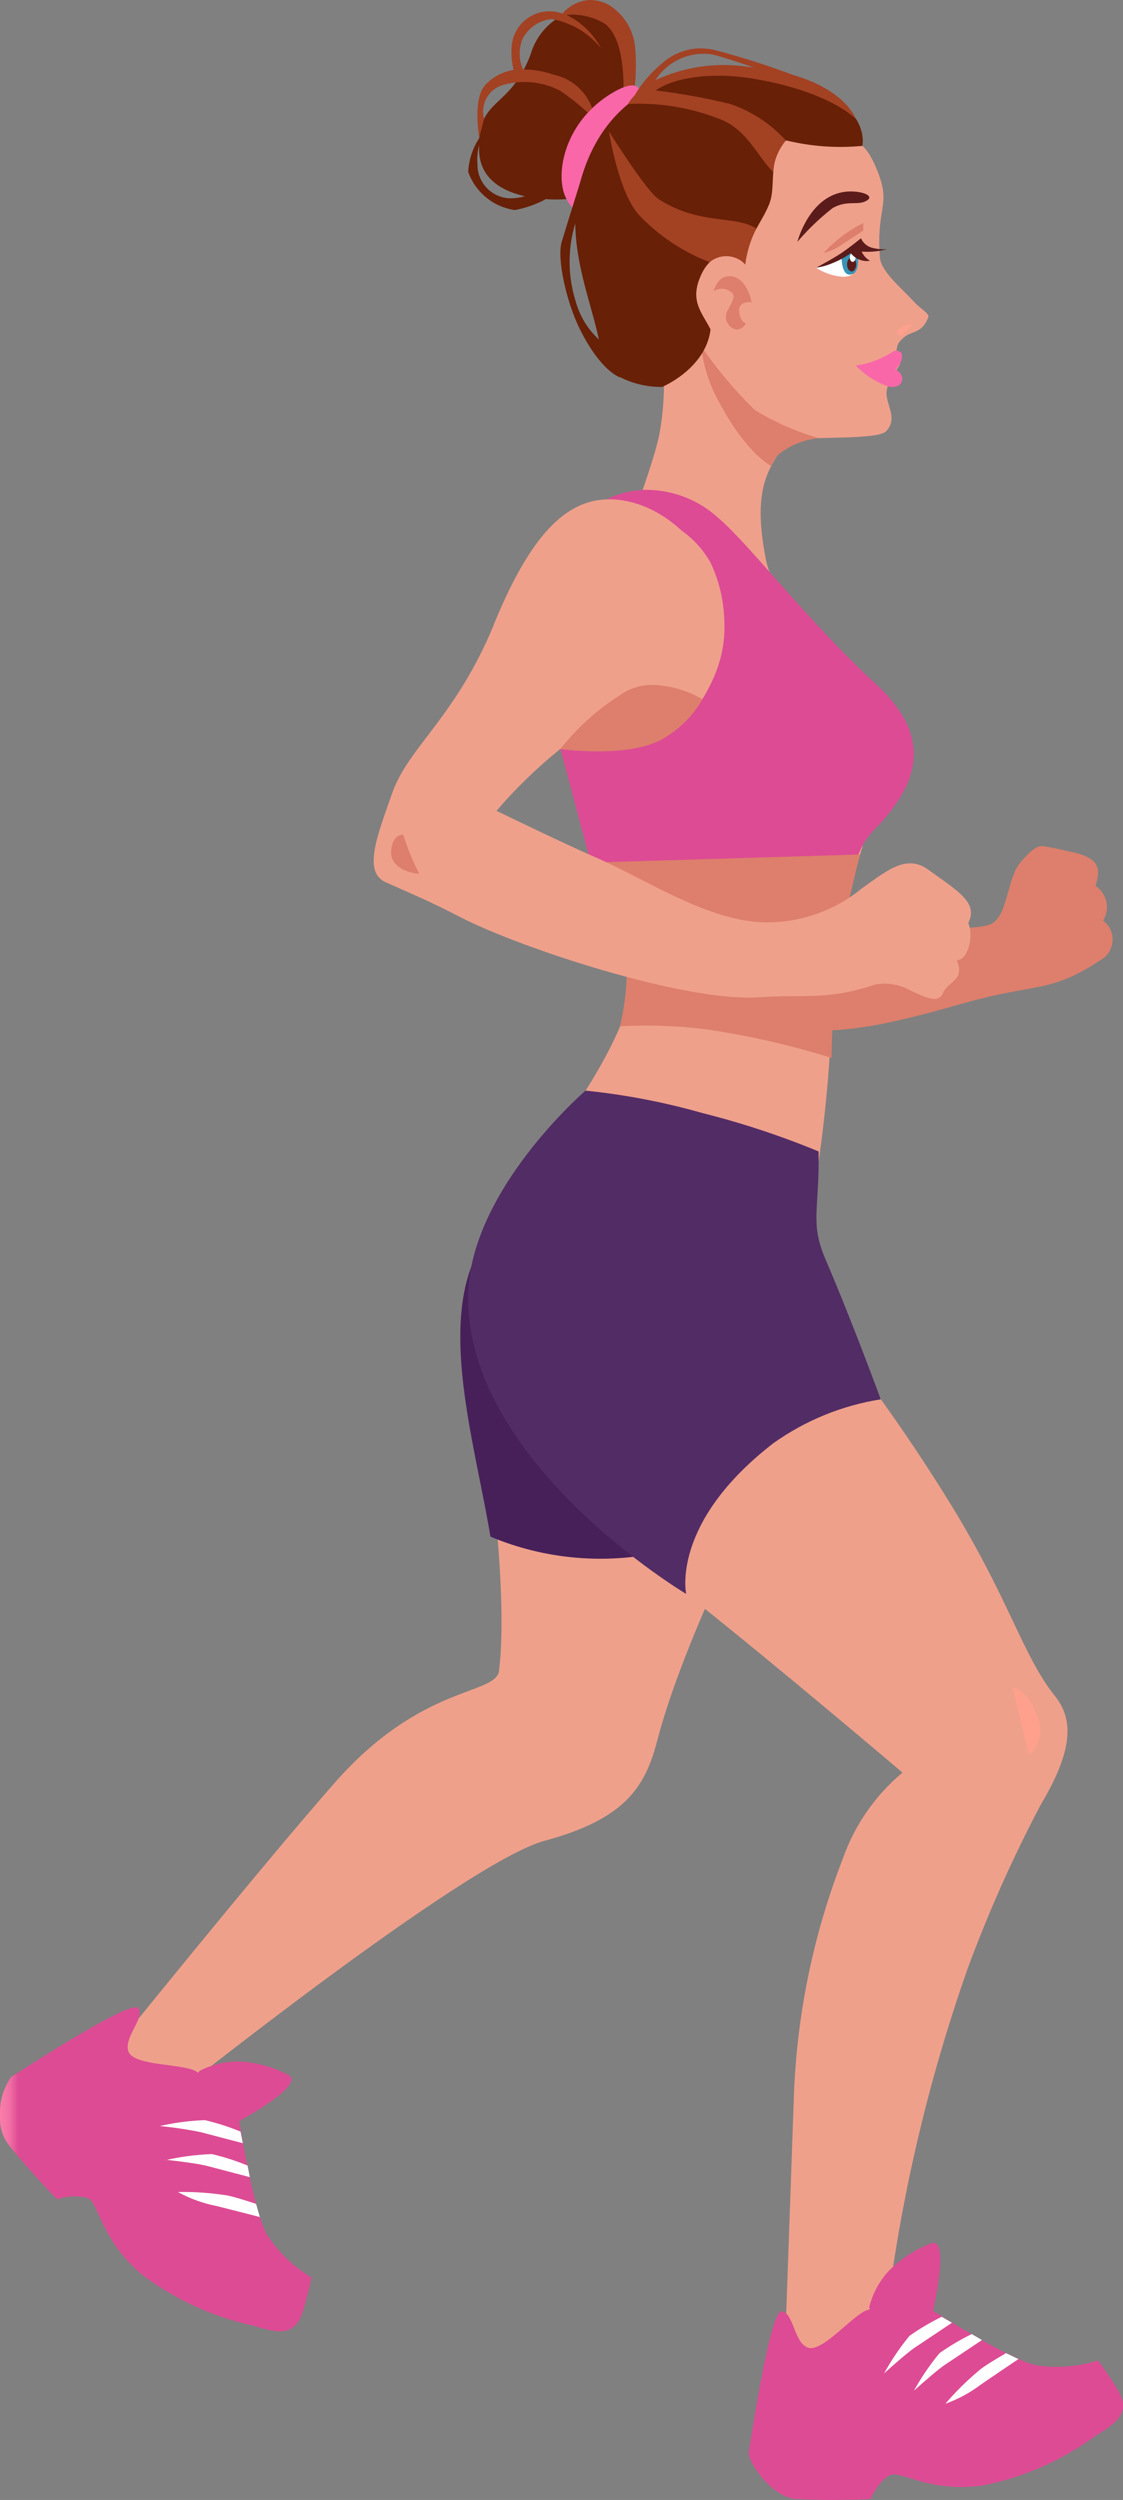 <svg id="journey-img-3" xmlns="http://www.w3.org/2000/svg" xmlns:xlink="http://www.w3.org/1999/xlink" width="61.746" height="137.371" viewBox="0 0 61.746 137.371">
  <rect x="0" y="0" width="61.746" height="137.371" fill="#808080" stroke="none"/>
  <defs>
    <clipPath id="clip-path">
      <path id="Path_467" data-name="Path 467" d="M58.317,49.793c-.784.879-.712,3.073-1.7,3.439-1.683.626-9.49-.373-9.49-.373s-4.145,3.012-3.01,4.985c.428.745.111.906,2.512,1.167,2.919.319,7.388-1.164,9.333-1.664,3.226-.83,4.135-.43,6.731-2.155a1.293,1.293,0,0,0,.14-2.174,1.388,1.388,0,0,0-.411-1.9c.281-.965.281-1.581-1.55-1.918a13.107,13.107,0,0,0-1.361-.274c-.348,0-.6.2-1.2.866" transform="translate(-43.923 -48.927)" fill="none"/>
    </clipPath>
    <linearGradient id="linear-gradient" x1="-1.982" y1="8.736" x2="-1.936" y2="8.736" gradientUnits="objectBoundingBox">
      <stop offset="0" stop-color="#efa08b"/>
      <stop offset="0.595" stop-color="#e58d79"/>
      <stop offset="0.995" stop-color="#dd7f6c"/>
      <stop offset="1" stop-color="#dd7f6c"/>
    </linearGradient>
    <clipPath id="clip-path-2">
      <path id="Path_468" data-name="Path 468" d="M27.672,95.583c-.165,1.38-4.247.7-9.066,6.2C14.164,106.848,5.915,117.1,5.915,117.1l-1.282,2.532,4.813-.431s16.367-13.086,20.731-14.264,5.516-2.907,6.175-5.449c1.491-5.756,5.867-14.13,5.867-14.13l-16.248-9.2s2.429,13.4,1.7,19.427" transform="translate(-4.633 -76.156)" fill="none"/>
    </clipPath>
    <linearGradient id="linear-gradient-2" x1="-0.117" y1="1.495" x2="-0.092" y2="1.495" gradientUnits="objectBoundingBox">
      <stop offset="0" stop-color="#ffc5b3"/>
      <stop offset="0.362" stop-color="#fabaa8"/>
      <stop offset="0.994" stop-color="#efa08b"/>
      <stop offset="1" stop-color="#efa08b"/>
    </linearGradient>
    <clipPath id="clip-path-3">
      <path id="Path_469" data-name="Path 469" d="M30.361,33.239c-.2,2.874,3,12.564,3,12.564s2.674,6.78,2.871,9.332-3.51,7.7-3.51,7.7L39,64.925l7.122,2.826a76.244,76.244,0,0,0,1.15-11.529c0-3.148,1.672-8.306,1.672-8.306s-4.929-15.863-8.814-18.424a5.551,5.551,0,0,0-3.1-.9c-3.261,0-6.524,2.483-6.673,4.648" transform="translate(-30.352 -28.591)" fill="none"/>
    </clipPath>
    <linearGradient id="linear-gradient-3" x1="-1.526" y1="2.814" x2="-1.475" y2="2.814" xlink:href="#linear-gradient-2"/>
    <clipPath id="clip-path-4">
      <path id="Path_470" data-name="Path 470" d="M35.255,14.439c.387,4.947,3.249,2.955,3.491,5.27,1.124.853,2.456,2.124,3.848,3.3,1.81,1.527.589,2.251,2.381,1.625.965-.338,5.021-.032,5.509-.567.711-.779-.143-1.554.039-2.318.113-.472.284-.266.365-.818.027-.179.532-.489.3-.851A.8.8,0,0,1,51.369,19c.437-.479,1.061-.223,1.422-1.185.082-.218-.391-.418-.828-.9-.588-.653-1.77-1.611-1.831-2.385-.217-2.79.641-2.83-.137-4.759S48.641,8,46.665,7.733a14.554,14.554,0,0,0-1.949-.128c-4.6,0-9.836,2.041-9.461,6.834" transform="translate(-35.236 -7.605)" fill="none"/>
    </clipPath>
    <linearGradient id="linear-gradient-4" x1="-1.841" y1="7.371" x2="-1.788" y2="7.371" xlink:href="#linear-gradient-2"/>
    <clipPath id="clip-path-5">
      <path id="Path_471" data-name="Path 471" d="M37.985,24.83c-.387,1.933-2.75,8-2.75,8l11.529,4.924s-2.53-4.254-2.9-6.144c-.785-3.982.186-5,1.115-6.48-2.958-.466-4.6-5.928-6.991-7.611-.048.529.647,4.089,0,7.314" transform="translate(-35.235 -17.516)" fill="none"/>
    </clipPath>
    <linearGradient id="linear-gradient-5" x1="-2.904" y1="5.966" x2="-2.822" y2="5.966" xlink:href="#linear-gradient-2"/>
    <clipPath id="clip-path-6">
      <path id="Path_472" data-name="Path 472" d="M41.623,23.214c1.479,2.748,2.805,3.391,2.805,3.391a1.484,1.484,0,0,1,.632-.814,4.3,4.3,0,0,1,1.97-.719,14.5,14.5,0,0,1-3.516-1.549,24.062,24.062,0,0,1-2.947-3.505,8.273,8.273,0,0,0,1.056,3.2" transform="translate(-40.567 -20.017)" fill="none"/>
    </clipPath>
    <linearGradient id="linear-gradient-6" x1="-5.965" y1="17.964" x2="-5.818" y2="17.964" xlink:href="#linear-gradient"/>
    <clipPath id="clip-path-7">
      <path id="Path_473" data-name="Path 473" d="M29.155,10.9A1.848,1.848,0,0,1,27.6,9.045a3.144,3.144,0,0,1,.09-1.037c0,.107,0,.21,0,.329.07,1.551,1.317,2.2,2.524,2.472a3.125,3.125,0,0,1-.78.112,2.058,2.058,0,0,1-.277-.018M30.528,3C29.445,5.873,27.874,5.425,27.7,7.611a3.742,3.742,0,0,0-.609,1.856,3.194,3.194,0,0,0,2.566,2.1,5.8,5.8,0,0,0,1.7-.6,8.353,8.353,0,0,0,1.145,0L35.8,7.25a12.478,12.478,0,0,0,0-4.94A2.162,2.162,0,0,0,33.638.478,3.511,3.511,0,0,0,30.528,3" transform="translate(-27.086 -0.478)" fill="none"/>
    </clipPath>
    <linearGradient id="linear-gradient-7" x1="-2.753" y1="12.248" x2="-2.651" y2="12.248" gradientUnits="objectBoundingBox">
      <stop offset="0" stop-color="#7b2b08"/>
      <stop offset="1" stop-color="#682007"/>
    </linearGradient>
    <clipPath id="clip-path-8">
      <path id="Path_474" data-name="Path 474" d="M32.4.745a2.331,2.331,0,0,0-.454-.108A2.082,2.082,0,0,0,29.6,2.657a4.106,4.106,0,0,0,.3,1.775l.353-.574A2.11,2.11,0,0,1,30.2,2.149a1.993,1.993,0,0,1,1.613-1.1A4.469,4.469,0,0,1,34.52,2.657a4.26,4.26,0,0,0-1.9-1.84,3.483,3.483,0,0,1,1.9.37c1.406.649,1.228,3.887,1.228,3.887l.633-.379a11.473,11.473,0,0,0,0-2.212A3.1,3.1,0,0,0,34.954.27,2.191,2.191,0,0,0,33.935,0,2.1,2.1,0,0,0,32.4.745" transform="translate(-29.585)" fill="none"/>
    </clipPath>
    <linearGradient id="linear-gradient-8" x1="-3.999" y1="27.077" x2="-3.864" y2="27.077" gradientUnits="objectBoundingBox">
      <stop offset="0" stop-color="#b24e2b"/>
      <stop offset="1" stop-color="#a34123"/>
    </linearGradient>
    <clipPath id="clip-path-9">
      <rect id="Rectangle_190" data-name="Rectangle 190" width="61.746" height="137.371" fill="none"/>
    </clipPath>
    <clipPath id="clip-path-10">
      <path id="Path_483" data-name="Path 483" d="M33.23,16.646a7.25,7.25,0,0,1,.013-4.166c.026,2.35.9,4.5,1.3,6.38a4.468,4.468,0,0,1-1.308-2.214m.3-6.505c-.1.344-.627,1.994-1.038,3.353-.277.911.261,3.317,1.006,4.809,1.163,2.329,2.192,2.632,2.192,2.632l0-.013a5,5,0,0,0,2.323.542s2.4-.994,2.664-3.161c-.468-.912-1.077-1.5-.631-2.722.588-1.616,1.787-1.65,2.543-.848-.138-1.239,1.12-2.507,1.4-3.587.241-.938-.121-2.407.845-3.228a12.652,12.652,0,0,0,4.19.3s.591-2.483-4.19-3.8a11.357,11.357,0,0,0-2.883-.353c-3.008,0-7.039,1.106-8.424,6.082" transform="translate(-32.417 -4.059)" fill="none"/>
    </clipPath>
    <linearGradient id="linear-gradient-9" x1="-1.759" y1="7.653" x2="-1.704" y2="7.653" xlink:href="#linear-gradient-7"/>
    <clipPath id="clip-path-12">
      <path id="Path_485" data-name="Path 485" d="M47.646,14.543a2.925,2.925,0,0,0,.995-.447c.583-.377,1.2-.791,1.2-.791v-.412a7.583,7.583,0,0,0-2.19,1.65" transform="translate(-47.646 -12.893)" fill="none"/>
    </clipPath>
    <linearGradient id="linear-gradient-10" x1="-20.671" y1="75.847" x2="-20.237" y2="75.847" gradientUnits="objectBoundingBox">
      <stop offset="0" stop-color="#efa08b"/>
      <stop offset="0.161" stop-color="#ea9883"/>
      <stop offset="0.65" stop-color="#e08572"/>
      <stop offset="0.995" stop-color="#dd7f6c"/>
      <stop offset="1" stop-color="#dd7f6c"/>
    </linearGradient>
    <clipPath id="clip-path-13">
      <path id="Path_486" data-name="Path 486" d="M41.3,16.792a.8.8,0,0,1,1.04.138c.145.191-.062.515-.3.962a.714.714,0,0,0,.447,1c.343.077.583-.317.583-.317s-.344-.1-.377-.687.687-.481.687-.481-.206-1.237-1.031-1.416a.972.972,0,0,0-.2-.022c-.664,0-.85.819-.85.819" transform="translate(-41.301 -15.973)" fill="none"/>
    </clipPath>
    <linearGradient id="linear-gradient-11" x1="-18.893" y1="40.732" x2="-18.436" y2="40.732" gradientUnits="objectBoundingBox">
      <stop offset="0" stop-color="#efa08b"/>
      <stop offset="0.279" stop-color="#e6917d"/>
      <stop offset="0.658" stop-color="#df8370"/>
      <stop offset="0.995" stop-color="#dd7f6c"/>
      <stop offset="1" stop-color="#dd7f6c"/>
    </linearGradient>
    <clipPath id="clip-path-14">
      <path id="Path_487" data-name="Path 487" d="M36.971,12.284a10.629,10.629,0,0,0,3.8,2.5,1.434,1.434,0,0,1,1.959.121,6.1,6.1,0,0,1,.61-1.971c-1.208-.759-3.041-.148-5.357-1.6-.684-.428-2.75-3.738-2.75-3.738s.547,3.53,1.736,4.679" transform="translate(-35.235 -7.605)" fill="none"/>
    </clipPath>
    <linearGradient id="linear-gradient-12" x1="-4.13" y1="17.817" x2="-4.013" y2="17.817" gradientUnits="objectBoundingBox">
      <stop offset="0" stop-color="#b24e2b"/>
      <stop offset="0.39" stop-color="#aa4726"/>
      <stop offset="1" stop-color="#a34123"/>
    </linearGradient>
    <clipPath id="clip-path-15">
      <path id="Path_488" data-name="Path 488" d="M37.85,4.542a3.121,3.121,0,0,1,3.2-1.395c.633.173,1.5.458,2.21.7-.137-.015-.264-.035-.407-.047a8.912,8.912,0,0,0-5.012.745l0,0m.4-.947a6.52,6.52,0,0,0-1.543,1.788,2.436,2.436,0,0,0-.361.466,12.186,12.186,0,0,1,5.006.814c1.54.575,2.044,1.982,2.97,2.919a3.1,3.1,0,0,1,.707-1.727,7.306,7.306,0,0,0-3.067-2.007,35.5,35.5,0,0,0-4.09-.742c.838-.615,2.867-1.089,5.524-.62,4.162.736,5.487,2.2,5.487,2.2s-.526-1.58-3.467-2.434h0a44.691,44.691,0,0,0-4.366-1.385,4.277,4.277,0,0,0-.761-.076,3.282,3.282,0,0,0-2.041.8" transform="translate(-36.348 -2.796)" fill="none"/>
    </clipPath>
    <linearGradient id="linear-gradient-13" x1="-2.755" y1="19.853" x2="-2.679" y2="19.853" xlink:href="#linear-gradient-12"/>
    <clipPath id="clip-path-16">
      <path id="Path_489" data-name="Path 489" d="M28.035,4.894c-.687.8-.31,2.855-.31,2.855l.264-1.025a1.511,1.511,0,0,1,.962-1.829,4.239,4.239,0,0,1,3.227.295,13.832,13.832,0,0,1,1.514,1.2l.24-.243a2.858,2.858,0,0,0-2.082-1.833,5.336,5.336,0,0,0-1.673-.3,2.726,2.726,0,0,0-2.142.873" transform="translate(-27.622 -4.021)" fill="none"/>
    </clipPath>
    <linearGradient id="linear-gradient-14" x1="-3.945" y1="35.825" x2="-3.801" y2="35.825" xlink:href="#linear-gradient-8"/>
    <clipPath id="clip-path-17">
      <path id="Path_490" data-name="Path 490" d="M34.565,29.067s4.343.106,6.11,3.248a7.782,7.782,0,0,1-.444,7.512,4.543,4.543,0,0,1-1.324,1.43,9.757,9.757,0,0,1-6.48,1.3l1.663,6.251h14.58a4.137,4.137,0,0,1,1.276-2.071c1.738-1.943,3.325-4.529-.194-7.758-3.7-3.4-6.907-7.63-8.623-9.091a5.9,5.9,0,0,0-3.882-1.563,5.133,5.133,0,0,0-2.683.74" transform="translate(-32.428 -28.327)" fill="none"/>
    </clipPath>
    <linearGradient id="linear-gradient-15" x1="-1.478" y1="5.391" x2="-1.433" y2="5.391" gradientUnits="objectBoundingBox">
      <stop offset="0" stop-color="#f97ca9"/>
      <stop offset="0.283" stop-color="#f677a7"/>
      <stop offset="0.572" stop-color="#ef6ba1"/>
      <stop offset="0.863" stop-color="#e45799"/>
      <stop offset="1" stop-color="#dd4b94"/>
    </linearGradient>
    <clipPath id="clip-path-18">
      <path id="Path_491" data-name="Path 491" d="M32.127,84.085a56.863,56.863,0,0,0,7.2,7.289c5.019,3.97,11.892,9.818,11.892,9.818a10.84,10.84,0,0,0-3.264,4.689A39.865,39.865,0,0,0,45.241,119.2c-.111,3.077-.566,16-.566,16l5.466-2.454A90.5,90.5,0,0,1,54.788,112a74.164,74.164,0,0,1,4.028-9.033c1.8-3.019,1.819-4.694.782-5.988-1.829-2.287-2.53-5.467-6.092-11.119a97,97,0,0,0-6.935-9.708Z" transform="translate(-32.127 -76.156)" fill="none"/>
    </clipPath>
    <linearGradient id="linear-gradient-16" x1="-1.071" y1="1.101" x2="-1.038" y2="1.101" xlink:href="#linear-gradient-2"/>
    <clipPath id="clip-path-20">
      <path id="Path_493" data-name="Path 493" d="M27.085,74.449c-.008,9.132,11.991,16.274,11.991,16.274s-.871-3.9,4.788-8.278a13.944,13.944,0,0,1,5.908-2.415s-1.478-4.058-3.025-7.668c-.884-2.062-.339-2.687-.389-5.953a46.027,46.027,0,0,0-6.39-2.11,37.227,37.227,0,0,0-6.426-1.232s-6.451,5.548-6.458,11.381" transform="translate(-27.085 -63.068)" fill="none"/>
    </clipPath>
    <linearGradient id="linear-gradient-17" x1="-1.134" y1="2.8" x2="-1.092" y2="2.8" gradientUnits="objectBoundingBox">
      <stop offset="0" stop-color="#603877"/>
      <stop offset="1" stop-color="#522c65"/>
    </linearGradient>
    <clipPath id="clip-path-21">
      <path id="Path_494" data-name="Path 494" d="M34.178,49.859a19.741,19.741,0,0,1,1.945,4.685,13.746,13.746,0,0,1-.335,4.309,26.267,26.267,0,0,1,4.792.174,45.31,45.31,0,0,1,6.84,1.563,52.042,52.042,0,0,1,.36-5.464c.4-2.7,1.213-5.713,1.213-5.713Z" transform="translate(-34.178 -49.413)" fill="none"/>
    </clipPath>
    <linearGradient id="linear-gradient-18" x1="-2.192" y1="8.09" x2="-2.128" y2="8.09" xlink:href="#linear-gradient"/>
    <clipPath id="clip-path-22">
      <path id="Path_495" data-name="Path 495" d="M28.247,35.721c-2.093,5.1-4.711,6.758-5.6,9.277-.84,2.39-1.627,4.345-.367,4.915,1.555.7,2.28.974,4.1,1.915,3.239,1.677,12.383,4.7,16.457,4.407,2.4-.174,3.7.19,6.334-.694a2.9,2.9,0,0,1,2.023.352c.8.357,1.483.716,1.747.078.254-.616,1.211-.638.743-1.769.628,0,.941-1.361.63-2.042.548-1.115-.482-1.7-2.2-2.936-1.181-.849-2.211,0-3.636,1.017a8.213,8.213,0,0,1-5.674,1.865c-3.1-.226-6.187-2.342-9.031-3.581-1.767-.769-5.4-2.536-5.4-2.536a27.42,27.42,0,0,1,3.508-3.4c1.277-.36,8.153-3.356,8.153-3.356,2.669-4.846-1.239-10.215-5.312-10.359l-.153,0c-2.414,0-4.359,2.044-6.331,6.853" transform="translate(-21.625 -28.868)" fill="none"/>
    </clipPath>
    <linearGradient id="linear-gradient-19" x1="-0.589" y1="3.963" x2="-0.561" y2="3.963" xlink:href="#linear-gradient-2"/>
    <clipPath id="clip-path-23">
      <path id="Path_496" data-name="Path 496" d="M36.136,39.9a13.242,13.242,0,0,0-3.708,3.224s3.956.577,5.818-.671a5.754,5.754,0,0,0,1.988-2.061,5.858,5.858,0,0,0-2.71-.788,3.22,3.22,0,0,0-1.388.3" transform="translate(-32.428 -39.6)" fill="none"/>
    </clipPath>
    <linearGradient id="linear-gradient-20" x1="-3.947" y1="24.341" x2="-3.826" y2="24.341" xlink:href="#linear-gradient"/>
    <clipPath id="clip-path-24">
      <path id="Path_497" data-name="Path 497" d="M22.632,49.156c-.073.948,1.083,1.235,1.547,1.259a13.32,13.32,0,0,1-.884-2.151h-.019c-.1,0-.579.046-.644.893" transform="translate(-22.629 -48.263)" fill="none"/>
    </clipPath>
    <linearGradient id="linear-gradient-21" x1="-13.229" y1="42.517" x2="-12.642" y2="42.517" gradientUnits="objectBoundingBox">
      <stop offset="0" stop-color="#efa08b"/>
      <stop offset="0.09" stop-color="#ec9b87"/>
      <stop offset="0.636" stop-color="#e18673"/>
      <stop offset="0.995" stop-color="#dd7f6c"/>
      <stop offset="1" stop-color="#dd7f6c"/>
    </linearGradient>
    <clipPath id="clip-path-26">
      <path id="Path_499" data-name="Path 499" d="M53.242,129.767a6.413,6.413,0,0,0-2.31,1.567,4.643,4.643,0,0,0-.99,1.907l.049.1a1.652,1.652,0,0,0-.318.118c-.907.5-2.393,2.311-3.136,1.98s-.742-1.9-1.4-1.98-1.732,7.343-1.815,7.749,1.194,2.49,2.64,2.565c2.124.109,4.06,0,4.06,0s.478-1.073,1.084-1.321c.286-.116.794.1,1.557.315a8.2,8.2,0,0,0,3.529.262,15.61,15.61,0,0,0,6.188-2.722c1.073-.66,1.955-1.228,1.3-2.417a17.01,17.01,0,0,0-1.155-1.733,7.462,7.462,0,0,1-3.368.272c-1.333-.278-4.689-2.36-5.7-3,.294-1.353.714-3.735.021-3.735a.5.5,0,0,0-.235.07" transform="translate(-43.316 -129.697)" fill="none"/>
    </clipPath>
    <linearGradient id="linear-gradient-22" x1="-1.947" y1="0.996" x2="-1.902" y2="0.996" xlink:href="#linear-gradient-15"/>
    <clipPath id="clip-path-28">
      <path id="Path_504" data-name="Path 504" d="M.606,119.91A3.455,3.455,0,0,0,0,122.025v.076a2.4,2.4,0,0,0,.44,1.486c1.327,1.662,2.695,3.038,2.695,3.038a2.982,2.982,0,0,1,1.707-.066c.586.289.718,2.3,2.944,4.189a15.633,15.633,0,0,0,6.142,2.822c1.206.364,2.217.647,2.668-.636a16.963,16.963,0,0,0,.53-2.014,7.465,7.465,0,0,1-2.438-2.339c-.676-1.182-1.345-5.075-1.537-6.252,1.324-.743,3.676-2.2,2.6-2.591a6.418,6.418,0,0,0-2.705-.688,4.645,4.645,0,0,0-2.085.525l-.045.1a1.706,1.706,0,0,0-.3-.16c-.973-.351-3.316-.257-3.562-1.032s.927-1.815.55-2.363a.154.154,0,0,0-.136-.049c-1,0-6.528,3.639-6.865,3.834" transform="translate(0 -116.076)" fill="none"/>
    </clipPath>
    <linearGradient id="linear-gradient-23" x1="0" y1="1.492" x2="0.055" y2="1.492" xlink:href="#linear-gradient-15"/>
  </defs>
  <g id="Group_219" data-name="Group 219" transform="translate(41.738 46.493)">
    <g id="Group_218" data-name="Group 218" clip-path="url(#clip-path)">
      <rect id="Rectangle_182" data-name="Rectangle 182" width="20.585" height="10.402" transform="translate(-0.938 0)" fill="url(#linear-gradient)"/>
    </g>
  </g>
  <g id="Group_221" data-name="Group 221" transform="translate(4.402 72.367)">
    <g id="Group_220" data-name="Group 220" clip-path="url(#clip-path-2)">
      <rect id="Rectangle_183" data-name="Rectangle 183" width="37.585" height="43.475" transform="translate(0)" fill="url(#linear-gradient-2)"/>
    </g>
  </g>
  <g id="Group_223" data-name="Group 223" transform="translate(28.842 27.168)">
    <g id="Group_222" data-name="Group 222" clip-path="url(#clip-path-3)">
      <rect id="Rectangle_184" data-name="Rectangle 184" width="18.781" height="39.16" transform="translate(-0.187 0)" fill="url(#linear-gradient-3)"/>
    </g>
  </g>
  <g id="Group_225" data-name="Group 225" transform="translate(33.483 7.227)">
    <g id="Group_224" data-name="Group 224" clip-path="url(#clip-path-4)">
      <rect id="Rectangle_185" data-name="Rectangle 185" width="17.993" height="17.655" transform="translate(-0.356 0)" fill="url(#linear-gradient-4)"/>
    </g>
  </g>
  <g id="Group_227" data-name="Group 227" transform="translate(33.482 16.644)">
    <g id="Group_226" data-name="Group 226" clip-path="url(#clip-path-5)">
      <rect id="Rectangle_186" data-name="Rectangle 186" width="11.529" height="20.235" transform="translate(0 0)" fill="url(#linear-gradient-5)"/>
    </g>
  </g>
  <g id="Group_229" data-name="Group 229" transform="translate(38.549 19.021)">
    <g id="Group_228" data-name="Group 228" clip-path="url(#clip-path-6)">
      <rect id="Rectangle_187" data-name="Rectangle 187" width="6.463" height="6.588" transform="translate(0 0)" fill="url(#linear-gradient-6)"/>
    </g>
  </g>
  <g id="Group_231" data-name="Group 231" transform="translate(25.738 0.454)">
    <g id="Group_230" data-name="Group 230" clip-path="url(#clip-path-7)">
      <rect id="Rectangle_188" data-name="Rectangle 188" width="9.33" height="11.179" transform="translate(-0.056 0)" fill="url(#linear-gradient-7)"/>
    </g>
  </g>
  <g id="Group_233" data-name="Group 233" transform="translate(28.113)">
    <g id="Group_232" data-name="Group 232" clip-path="url(#clip-path-8)">
      <rect id="Rectangle_189" data-name="Rectangle 189" width="7.01" height="5.073" transform="translate(-0.077 0)" fill="url(#linear-gradient-8)"/>
    </g>
  </g>
  <g id="Group_235" data-name="Group 235">
    <g id="Group_234" data-name="Group 234" clip-path="url(#clip-path-9)">
      <path id="Path_475" data-name="Path 475" d="M36.833,5.466s.121-1.185-1.734,0c-2.507,1.6-3.006,4.488-2.331,5.725s1.534.961,1.534.961Z" transform="translate(-1.617 -0.246)" fill="#f967a9"/>
      <path id="Path_476" data-name="Path 476" d="M51.635,20.287s.534-.089.407.437a.976.976,0,0,1-.344.573s.422.249.372.572c-.082.534-.753.383-.753.383a4.626,4.626,0,0,1-1.8-1.155,5.153,5.153,0,0,0,2.114-.811" transform="translate(-2.464 -1.009)" fill="#f967a9"/>
      <path id="Path_477" data-name="Path 477" d="M49.463,14.3a6.894,6.894,0,0,1,.031.809c-.017.309-.06.825-.816.808a3.072,3.072,0,0,1-1.449-.491Z" transform="translate(-2.35 -0.711)" fill="#fff"/>
      <path id="Path_478" data-name="Path 478" d="M49.554,14.448s.223,1.152-.258,1.331c-.659.247-.6-1.057-.6-1.057Z" transform="translate(-2.423 -0.719)" fill="#3794b5"/>
      <path id="Path_479" data-name="Path 479" d="M49.013,15.272c0,.212.112.384.251.384s.251-.172.251-.384-.112-.384-.251-.384-.251.172-.251.384" transform="translate(-2.439 -0.741)" fill="#5b1b1b"/>
      <path id="Path_480" data-name="Path 480" d="M49.173,14.874c0,.136.07.245.158.245s.157-.109.157-.245-.07-.245-.157-.245-.158.109-.158.245" transform="translate(-2.447 -0.728)" fill="#fff"/>
      <path id="Path_481" data-name="Path 481" d="M49.242,11.076c.565.03,1.079.249.747.473-.506.344-1.057-.044-1.916.438a13.39,13.39,0,0,0-1.934,1.855s.733-2.9,3.1-2.766" transform="translate(-2.296 -0.551)" fill="#5b1b1b"/>
      <path id="Path_482" data-name="Path 482" d="M47.23,15.394s1.009-.545,1.39-.808c.573-.393,1.067-.808,1.067-.808a.941.941,0,0,0,.588.516,2.636,2.636,0,0,0,.846.086,4.192,4.192,0,0,1-1.391.13,1.054,1.054,0,0,0,.455.506,1.119,1.119,0,0,1-1.057-.419,4.6,4.6,0,0,1-.988.54,3.47,3.47,0,0,1-.91.258" transform="translate(-2.35 -0.686)" fill="#5b1b1b"/>
    </g>
  </g>
  <g id="Group_237" data-name="Group 237" transform="translate(30.804 3.857)">
    <g id="Group_236" data-name="Group 236" clip-path="url(#clip-path-10)">
      <rect id="Rectangle_191" data-name="Rectangle 191" width="17.402" height="17.444" transform="translate(-0.203 0)" fill="url(#linear-gradient-9)"/>
    </g>
  </g>
  <g id="Group_239" data-name="Group 239">
    <g id="Group_238" data-name="Group 238" clip-path="url(#clip-path-9)">
      <path id="Path_484" data-name="Path 484" d="M52.737,18.716a1.5,1.5,0,0,0-.721.31c-.241.24-.052.447.231.24a2.14,2.14,0,0,0,.49-.55" transform="translate(-2.583 -0.931)" fill="#ffa08d"/>
    </g>
  </g>
  <g id="Group_241" data-name="Group 241" transform="translate(45.275 12.252)">
    <g id="Group_240" data-name="Group 240" clip-path="url(#clip-path-12)">
      <rect id="Rectangle_193" data-name="Rectangle 193" width="2.19" height="1.65" transform="translate(0 0)" fill="url(#linear-gradient-10)"/>
    </g>
  </g>
  <g id="Group_243" data-name="Group 243" transform="translate(39.246 15.178)">
    <g id="Group_242" data-name="Group 242" clip-path="url(#clip-path-13)">
      <rect id="Rectangle_194" data-name="Rectangle 194" width="2.077" height="3" transform="translate(0 0)" fill="url(#linear-gradient-11)"/>
    </g>
  </g>
  <g id="Group_245" data-name="Group 245" transform="translate(33.482 7.227)">
    <g id="Group_244" data-name="Group 244" clip-path="url(#clip-path-14)">
      <rect id="Rectangle_195" data-name="Rectangle 195" width="8.107" height="7.305" transform="translate(0 0)" fill="url(#linear-gradient-12)"/>
    </g>
  </g>
  <g id="Group_247" data-name="Group 247" transform="translate(34.539 2.657)">
    <g id="Group_246" data-name="Group 246" clip-path="url(#clip-path-15)">
      <rect id="Rectangle_196" data-name="Rectangle 196" width="12.537" height="6.786" transform="translate(0 0)" fill="url(#linear-gradient-13)"/>
    </g>
  </g>
  <g id="Group_249" data-name="Group 249" transform="translate(26.248 3.821)">
    <g id="Group_248" data-name="Group 248" clip-path="url(#clip-path-16)">
      <rect id="Rectangle_197" data-name="Rectangle 197" width="6.584" height="3.728" transform="translate(-0.274 0)" fill="url(#linear-gradient-14)"/>
    </g>
  </g>
  <g id="Group_251" data-name="Group 251" transform="translate(30.815 26.918)">
    <g id="Group_250" data-name="Group 250" clip-path="url(#clip-path-17)">
      <rect id="Rectangle_198" data-name="Rectangle 198" width="20.844" height="20.483" transform="translate(0 0)" fill="url(#linear-gradient-15)"/>
    </g>
  </g>
  <g id="Group_253" data-name="Group 253" transform="translate(30.529 72.367)">
    <g id="Group_252" data-name="Group 252" clip-path="url(#clip-path-18)">
      <rect id="Rectangle_199" data-name="Rectangle 199" width="28.508" height="59.045" transform="translate(0 0)" fill="url(#linear-gradient-16)"/>
    </g>
  </g>
  <g id="Group_255" data-name="Group 255">
    <g id="Group_254" data-name="Group 254" clip-path="url(#clip-path-9)">
      <path id="Path_492" data-name="Path 492" d="M28.291,88.081c-.8-4.81-2.6-10.728-1.044-14.86,5.94,3.261,9.685,12,11.011,15.575a15.672,15.672,0,0,1-9.967-.716" transform="translate(-1.325 -3.643)" fill="#47205a"/>
    </g>
  </g>
  <g id="Group_257" data-name="Group 257" transform="translate(25.737 59.93)">
    <g id="Group_256" data-name="Group 256" clip-path="url(#clip-path-20)">
      <rect id="Rectangle_201" data-name="Rectangle 201" width="22.695" height="27.655" transform="translate(-0.008)" fill="url(#linear-gradient-17)"/>
    </g>
  </g>
  <g id="Group_259" data-name="Group 259" transform="translate(32.477 46.954)">
    <g id="Group_258" data-name="Group 258" clip-path="url(#clip-path-21)">
      <rect id="Rectangle_202" data-name="Rectangle 202" width="14.814" height="11.177" transform="translate(0 0)" fill="url(#linear-gradient-18)"/>
    </g>
  </g>
  <g id="Group_261" data-name="Group 261" transform="translate(20.549 27.432)">
    <g id="Group_260" data-name="Group 260" clip-path="url(#clip-path-22)">
      <rect id="Rectangle_203" data-name="Rectangle 203" width="33.842" height="27.74" transform="translate(-0.601 0)" fill="url(#linear-gradient-19)"/>
    </g>
  </g>
  <g id="Group_263" data-name="Group 263" transform="translate(30.815 37.63)">
    <g id="Group_262" data-name="Group 262" clip-path="url(#clip-path-23)">
      <rect id="Rectangle_204" data-name="Rectangle 204" width="7.806" height="4.097" fill="url(#linear-gradient-20)"/>
    </g>
  </g>
  <g id="Group_265" data-name="Group 265" transform="translate(21.503 45.862)">
    <g id="Group_264" data-name="Group 264" clip-path="url(#clip-path-24)">
      <rect id="Rectangle_205" data-name="Rectangle 205" width="1.62" height="2.152" transform="translate(-0.07)" fill="url(#linear-gradient-21)"/>
    </g>
  </g>
  <g id="Group_267" data-name="Group 267">
    <g id="Group_266" data-name="Group 266" clip-path="url(#clip-path-9)">
      <path id="Path_498" data-name="Path 498" d="M58.6,97.6c-.031-.069.885.083,1.453,1.853a1.918,1.918,0,0,1-.551,1.853Z" transform="translate(-2.916 -4.856)" fill="#ffa08d"/>
    </g>
  </g>
  <g id="Group_269" data-name="Group 269" transform="translate(41.161 123.244)">
    <g id="Group_268" data-name="Group 268" clip-path="url(#clip-path-26)">
      <rect id="Rectangle_207" data-name="Rectangle 207" width="21.096" height="14.188" transform="translate(-0.079 0)" fill="url(#linear-gradient-22)"/>
    </g>
  </g>
  <g id="Group_271" data-name="Group 271">
    <g id="Group_270" data-name="Group 270" clip-path="url(#clip-path-9)">
      <path id="Path_500" data-name="Path 500" d="M63.708,138.3s-3.559,2.916-7.313,3.164-5.917-.966-7.386.024-5.019-.4-5.019-.4,2.75.83,4.664-.131c2.187-1.1,5.2.014,7.879-.167,1.828-.124,6.931-2.9,6.931-2.9Z" transform="translate(-2.189 -6.861)" fill="#dd4b94"/>
      <path id="Path_501" data-name="Path 501" d="M58.72,136.4s-.788.525-2.067,1.4a7.334,7.334,0,0,1-1.948,1.052,15.342,15.342,0,0,1,1.948-1.908c.319-.256,1.385-.87,1.385-.87Z" transform="translate(-2.722 -6.77)" fill="#fff"/>
      <path id="Path_502" data-name="Path 502" d="M56.622,135.3l-2.009,1.341c-.542.361-1.73,1.443-1.73,1.443a13.458,13.458,0,0,1,1.407-2.066,12.817,12.817,0,0,1,1.772-1.047Z" transform="translate(-2.631 -6.716)" fill="#fff"/>
      <path id="Path_503" data-name="Path 503" d="M54.886,134.3l-2.008,1.341c-.542.361-1.723,1.443-1.723,1.443a13.3,13.3,0,0,1,1.4-2.067,12.889,12.889,0,0,1,1.771-1.046Z" transform="translate(-2.545 -6.666)" fill="#fff"/>
    </g>
  </g>
  <g id="Group_273" data-name="Group 273" transform="translate(0 110.301)">
    <g id="Group_272" data-name="Group 272" clip-path="url(#clip-path-28)">
      <rect id="Rectangle_209" data-name="Rectangle 209" width="17.126" height="18.141" fill="url(#linear-gradient-23)"/>
    </g>
  </g>
  <g id="Group_275" data-name="Group 275">
    <g id="Group_274" data-name="Group 274" clip-path="url(#clip-path-9)">
      <path id="Path_505" data-name="Path 505" d="M16.672,133.141s-4.544-.727-7.22-3.371-3.2-5.068-4.919-5.51-3.03-4.022-3.03-4.022,1.2,2.608,3.194,3.4c2.273.907,3.438,3.9,5.355,5.783,1.306,1.285,6.767,3.261,6.767,3.261Z" transform="translate(-0.075 -5.983)" fill="#dd4b94"/>
      <path id="Path_506" data-name="Path 506" d="M14.8,128.132s-.916-.24-2.42-.616a7.318,7.318,0,0,1-2.081-.759,15.422,15.422,0,0,1,2.722.191c.4.07,1.57.459,1.57.459Z" transform="translate(-0.513 -6.307)" fill="#fff"/>
      <path id="Path_507" data-name="Path 507" d="M14.217,125.829l-2.335-.612c-.63-.166-2.228-.336-2.228-.336a13.42,13.42,0,0,1,2.479-.318,12.787,12.787,0,0,1,1.958.629Z" transform="translate(-0.48 -6.197)" fill="#fff"/>
      <path id="Path_508" data-name="Path 508" d="M13.811,123.867l-2.335-.612a22.377,22.377,0,0,0-2.224-.331,13.227,13.227,0,0,1,2.474-.324,12.766,12.766,0,0,1,1.958.63Z" transform="translate(-0.46 -6.1)" fill="#fff"/>
    </g>
  </g>
</svg>
